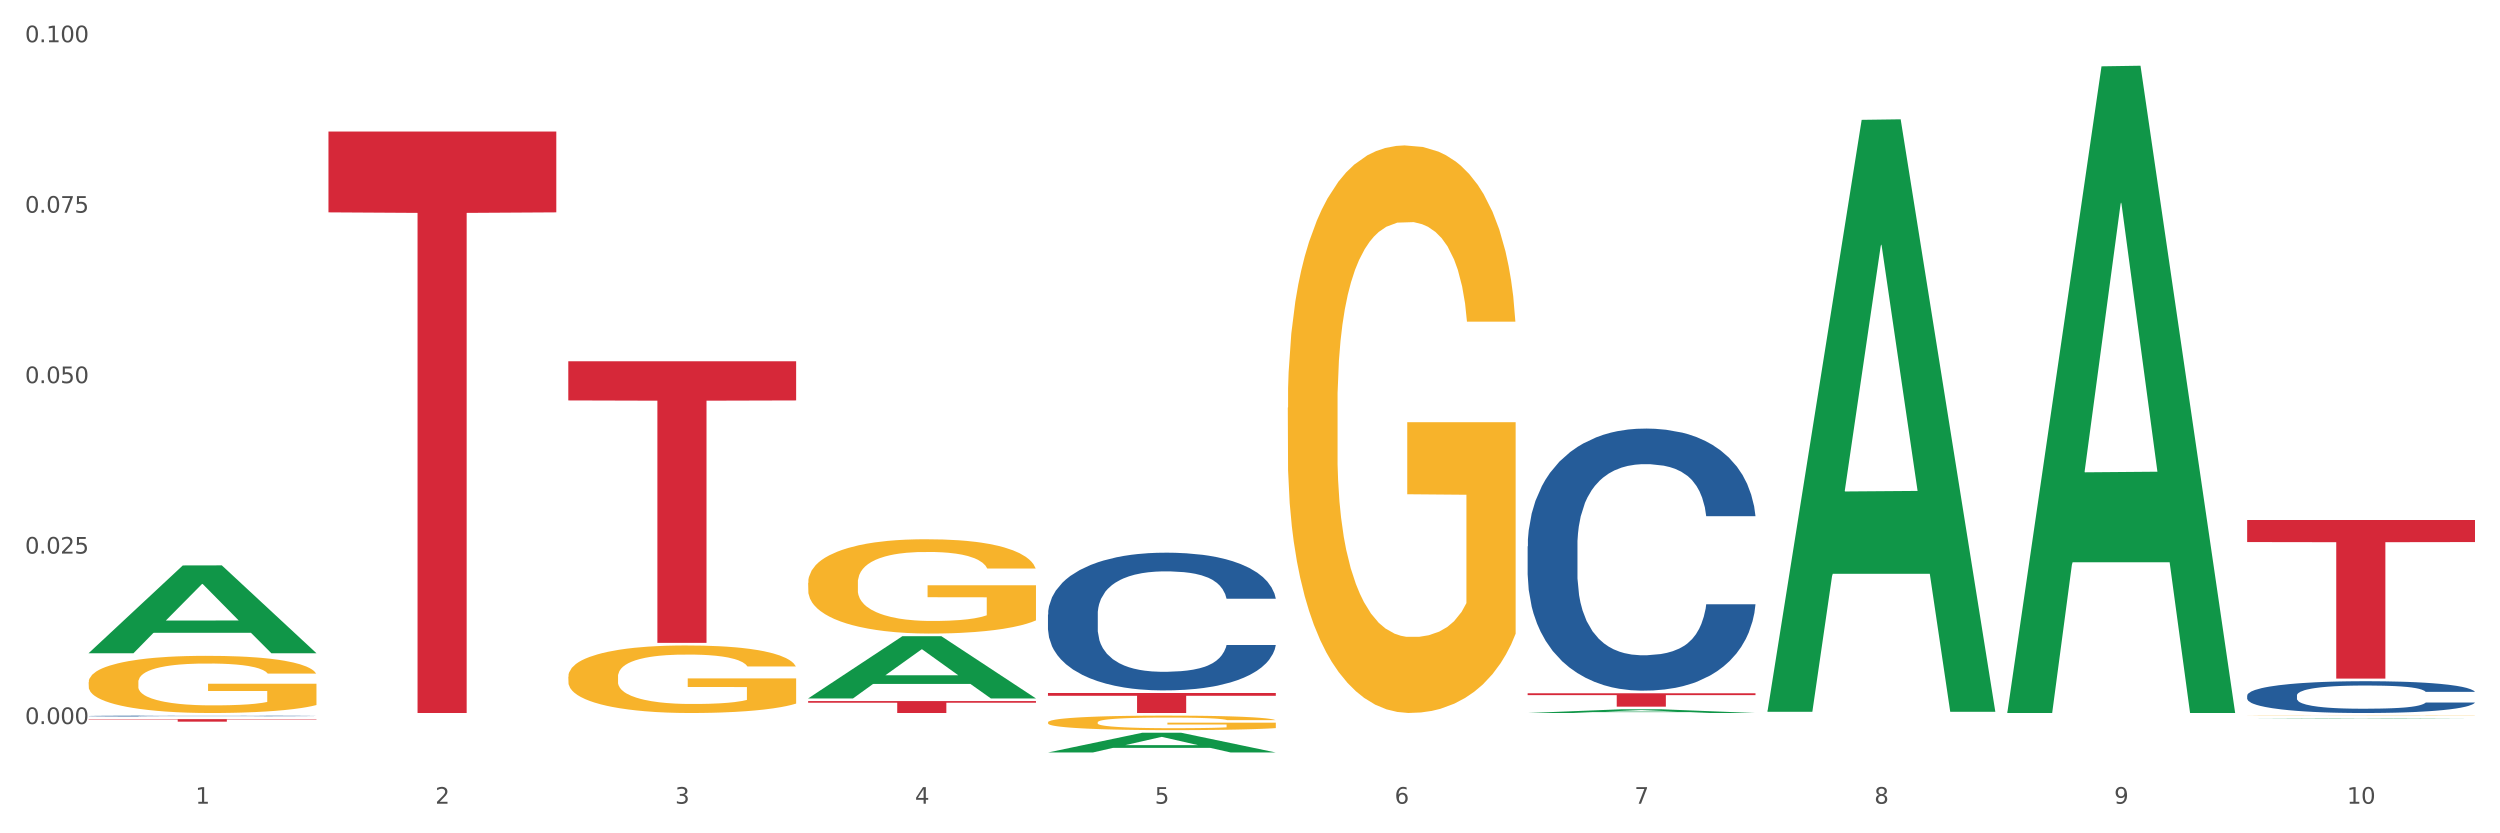 <?xml version="1.0" encoding="utf-8" standalone="no"?>
<!DOCTYPE svg PUBLIC "-//W3C//DTD SVG 1.1//EN"
  "http://www.w3.org/Graphics/SVG/1.1/DTD/svg11.dtd">
<svg xmlns:xlink="http://www.w3.org/1999/xlink" width="1080pt" height="360pt" viewBox="0 0 1080 360" xmlns="http://www.w3.org/2000/svg" version="1.1">
 <rect x="0" y="0" width="1080" height="360" fill="#333333" stroke="none"/>
 <defs>
  <style type="text/css">*{stroke-linejoin: round; stroke-linecap: butt}</style>
 </defs>
 <g id="figure_1">
  <g id="patch_1">
   <path d="M 0 360 
L 1080 360 
L 1080 0 
L 0 0 
z
" style="fill: #ffffff; stroke: #ffffff; stroke-linejoin: miter"/>
  </g>
  <g id="axes_1">
   <g id="matplotlib.axis_1">
    <g id="xtick_1">
     <g id="text_1">
      <!-- 1 -->
      <g style="fill: #4d4d4d" transform="translate(84.444 347.204) scale(0.096 -0.096)">
       <defs>
        <path id="DejaVuSans-31" d="M 794 531 
L 1825 531 
L 1825 4091 
L 703 3866 
L 703 4441 
L 1819 4666 
L 2450 4666 
L 2450 531 
L 3481 531 
L 3481 0 
L 794 0 
L 794 531 
z
" transform="scale(0.016)"/>
       </defs>
       <use xlink:href="#DejaVuSans-31"/>
      </g>
     </g>
    </g>
    <g id="xtick_2">
     <g id="text_2">
      <!-- 2 -->
      <g style="fill: #4d4d4d" transform="translate(188.053 347.204) scale(0.096 -0.096)">
       <defs>
        <path id="DejaVuSans-32" d="M 1228 531 
L 3431 531 
L 3431 0 
L 469 0 
L 469 531 
Q 828 903 1448 1529 
Q 2069 2156 2228 2338 
Q 2531 2678 2651 2914 
Q 2772 3150 2772 3378 
Q 2772 3750 2511 3984 
Q 2250 4219 1831 4219 
Q 1534 4219 1204 4116 
Q 875 4013 500 3803 
L 500 4441 
Q 881 4594 1212 4672 
Q 1544 4750 1819 4750 
Q 2544 4750 2975 4387 
Q 3406 4025 3406 3419 
Q 3406 3131 3298 2873 
Q 3191 2616 2906 2266 
Q 2828 2175 2409 1742 
Q 1991 1309 1228 531 
z
" transform="scale(0.016)"/>
       </defs>
       <use xlink:href="#DejaVuSans-32"/>
      </g>
     </g>
    </g>
    <g id="xtick_3">
     <g id="text_3">
      <!-- 3 -->
      <g style="fill: #4d4d4d" transform="translate(291.663 347.204) scale(0.096 -0.096)">
       <defs>
        <path id="DejaVuSans-33" d="M 2597 2516 
Q 3050 2419 3304 2112 
Q 3559 1806 3559 1356 
Q 3559 666 3084 287 
Q 2609 -91 1734 -91 
Q 1441 -91 1130 -33 
Q 819 25 488 141 
L 488 750 
Q 750 597 1062 519 
Q 1375 441 1716 441 
Q 2309 441 2620 675 
Q 2931 909 2931 1356 
Q 2931 1769 2642 2001 
Q 2353 2234 1838 2234 
L 1294 2234 
L 1294 2753 
L 1863 2753 
Q 2328 2753 2575 2939 
Q 2822 3125 2822 3475 
Q 2822 3834 2567 4026 
Q 2313 4219 1838 4219 
Q 1578 4219 1281 4162 
Q 984 4106 628 3988 
L 628 4550 
Q 988 4650 1302 4700 
Q 1616 4750 1894 4750 
Q 2613 4750 3031 4423 
Q 3450 4097 3450 3541 
Q 3450 3153 3228 2886 
Q 3006 2619 2597 2516 
z
" transform="scale(0.016)"/>
       </defs>
       <use xlink:href="#DejaVuSans-33"/>
      </g>
     </g>
    </g>
    <g id="xtick_4">
     <g id="text_4">
      <!-- 4 -->
      <g style="fill: #4d4d4d" transform="translate(395.273 347.204) scale(0.096 -0.096)">
       <defs>
        <path id="DejaVuSans-34" d="M 2419 4116 
L 825 1625 
L 2419 1625 
L 2419 4116 
z
M 2253 4666 
L 3047 4666 
L 3047 1625 
L 3713 1625 
L 3713 1100 
L 3047 1100 
L 3047 0 
L 2419 0 
L 2419 1100 
L 313 1100 
L 313 1709 
L 2253 4666 
z
" transform="scale(0.016)"/>
       </defs>
       <use xlink:href="#DejaVuSans-34"/>
      </g>
     </g>
    </g>
    <g id="xtick_5">
     <g id="text_5">
      <!-- 5 -->
      <g style="fill: #4d4d4d" transform="translate(498.883 347.204) scale(0.096 -0.096)">
       <defs>
        <path id="DejaVuSans-35" d="M 691 4666 
L 3169 4666 
L 3169 4134 
L 1269 4134 
L 1269 2991 
Q 1406 3038 1543 3061 
Q 1681 3084 1819 3084 
Q 2600 3084 3056 2656 
Q 3513 2228 3513 1497 
Q 3513 744 3044 326 
Q 2575 -91 1722 -91 
Q 1428 -91 1123 -41 
Q 819 9 494 109 
L 494 744 
Q 775 591 1075 516 
Q 1375 441 1709 441 
Q 2250 441 2565 725 
Q 2881 1009 2881 1497 
Q 2881 1984 2565 2268 
Q 2250 2553 1709 2553 
Q 1456 2553 1204 2497 
Q 953 2441 691 2322 
L 691 4666 
z
" transform="scale(0.016)"/>
       </defs>
       <use xlink:href="#DejaVuSans-35"/>
      </g>
     </g>
    </g>
    <g id="xtick_6">
     <g id="text_6">
      <!-- 6 -->
      <g style="fill: #4d4d4d" transform="translate(602.492 347.204) scale(0.096 -0.096)">
       <defs>
        <path id="DejaVuSans-36" d="M 2113 2584 
Q 1688 2584 1439 2293 
Q 1191 2003 1191 1497 
Q 1191 994 1439 701 
Q 1688 409 2113 409 
Q 2538 409 2786 701 
Q 3034 994 3034 1497 
Q 3034 2003 2786 2293 
Q 2538 2584 2113 2584 
z
M 3366 4563 
L 3366 3988 
Q 3128 4100 2886 4159 
Q 2644 4219 2406 4219 
Q 1781 4219 1451 3797 
Q 1122 3375 1075 2522 
Q 1259 2794 1537 2939 
Q 1816 3084 2150 3084 
Q 2853 3084 3261 2657 
Q 3669 2231 3669 1497 
Q 3669 778 3244 343 
Q 2819 -91 2113 -91 
Q 1303 -91 875 529 
Q 447 1150 447 2328 
Q 447 3434 972 4092 
Q 1497 4750 2381 4750 
Q 2619 4750 2861 4703 
Q 3103 4656 3366 4563 
z
" transform="scale(0.016)"/>
       </defs>
       <use xlink:href="#DejaVuSans-36"/>
      </g>
     </g>
    </g>
    <g id="xtick_7">
     <g id="text_7">
      <!-- 7 -->
      <g style="fill: #4d4d4d" transform="translate(706.102 347.204) scale(0.096 -0.096)">
       <defs>
        <path id="DejaVuSans-37" d="M 525 4666 
L 3525 4666 
L 3525 4397 
L 1831 0 
L 1172 0 
L 2766 4134 
L 525 4134 
L 525 4666 
z
" transform="scale(0.016)"/>
       </defs>
       <use xlink:href="#DejaVuSans-37"/>
      </g>
     </g>
    </g>
    <g id="xtick_8">
     <g id="text_8">
      <!-- 8 -->
      <g style="fill: #4d4d4d" transform="translate(809.712 347.204) scale(0.096 -0.096)">
       <defs>
        <path id="DejaVuSans-38" d="M 2034 2216 
Q 1584 2216 1326 1975 
Q 1069 1734 1069 1313 
Q 1069 891 1326 650 
Q 1584 409 2034 409 
Q 2484 409 2743 651 
Q 3003 894 3003 1313 
Q 3003 1734 2745 1975 
Q 2488 2216 2034 2216 
z
M 1403 2484 
Q 997 2584 770 2862 
Q 544 3141 544 3541 
Q 544 4100 942 4425 
Q 1341 4750 2034 4750 
Q 2731 4750 3128 4425 
Q 3525 4100 3525 3541 
Q 3525 3141 3298 2862 
Q 3072 2584 2669 2484 
Q 3125 2378 3379 2068 
Q 3634 1759 3634 1313 
Q 3634 634 3220 271 
Q 2806 -91 2034 -91 
Q 1263 -91 848 271 
Q 434 634 434 1313 
Q 434 1759 690 2068 
Q 947 2378 1403 2484 
z
M 1172 3481 
Q 1172 3119 1398 2916 
Q 1625 2713 2034 2713 
Q 2441 2713 2670 2916 
Q 2900 3119 2900 3481 
Q 2900 3844 2670 4047 
Q 2441 4250 2034 4250 
Q 1625 4250 1398 4047 
Q 1172 3844 1172 3481 
z
" transform="scale(0.016)"/>
       </defs>
       <use xlink:href="#DejaVuSans-38"/>
      </g>
     </g>
    </g>
    <g id="xtick_9">
     <g id="text_9">
      <!-- 9 -->
      <g style="fill: #4d4d4d" transform="translate(913.322 347.204) scale(0.096 -0.096)">
       <defs>
        <path id="DejaVuSans-39" d="M 703 97 
L 703 672 
Q 941 559 1184 500 
Q 1428 441 1663 441 
Q 2288 441 2617 861 
Q 2947 1281 2994 2138 
Q 2813 1869 2534 1725 
Q 2256 1581 1919 1581 
Q 1219 1581 811 2004 
Q 403 2428 403 3163 
Q 403 3881 828 4315 
Q 1253 4750 1959 4750 
Q 2769 4750 3195 4129 
Q 3622 3509 3622 2328 
Q 3622 1225 3098 567 
Q 2575 -91 1691 -91 
Q 1453 -91 1209 -44 
Q 966 3 703 97 
z
M 1959 2075 
Q 2384 2075 2632 2365 
Q 2881 2656 2881 3163 
Q 2881 3666 2632 3958 
Q 2384 4250 1959 4250 
Q 1534 4250 1286 3958 
Q 1038 3666 1038 3163 
Q 1038 2656 1286 2365 
Q 1534 2075 1959 2075 
z
" transform="scale(0.016)"/>
       </defs>
       <use xlink:href="#DejaVuSans-39"/>
      </g>
     </g>
    </g>
    <g id="xtick_10">
     <g id="text_10">
      <!-- 10 -->
      <g style="fill: #4d4d4d" transform="translate(1013.877 347.204) scale(0.096 -0.096)">
       <defs>
        <path id="DejaVuSans-30" d="M 2034 4250 
Q 1547 4250 1301 3770 
Q 1056 3291 1056 2328 
Q 1056 1369 1301 889 
Q 1547 409 2034 409 
Q 2525 409 2770 889 
Q 3016 1369 3016 2328 
Q 3016 3291 2770 3770 
Q 2525 4250 2034 4250 
z
M 2034 4750 
Q 2819 4750 3233 4129 
Q 3647 3509 3647 2328 
Q 3647 1150 3233 529 
Q 2819 -91 2034 -91 
Q 1250 -91 836 529 
Q 422 1150 422 2328 
Q 422 3509 836 4129 
Q 1250 4750 2034 4750 
z
" transform="scale(0.016)"/>
       </defs>
       <use xlink:href="#DejaVuSans-31"/>
       <use xlink:href="#DejaVuSans-30" transform="translate(63.623 0)"/>
      </g>
     </g>
    </g>
    <g id="xtick_11"/>
    <g id="xtick_12"/>
    <g id="xtick_13"/>
    <g id="xtick_14"/>
    <g id="xtick_15"/>
    <g id="xtick_16"/>
    <g id="xtick_17"/>
    <g id="xtick_18"/>
    <g id="xtick_19"/>
   </g>
   <g id="matplotlib.axis_2">
    <g id="ytick_1">
     <g id="text_11">
      <!-- 0.000 -->
      <g style="fill: #4d4d4d" transform="translate(10.8 312.793) scale(0.096 -0.096)">
       <defs>
        <path id="DejaVuSans-2e" d="M 684 794 
L 1344 794 
L 1344 0 
L 684 0 
L 684 794 
z
" transform="scale(0.016)"/>
       </defs>
       <use xlink:href="#DejaVuSans-30"/>
       <use xlink:href="#DejaVuSans-2e" transform="translate(63.623 0)"/>
       <use xlink:href="#DejaVuSans-30" transform="translate(95.41 0)"/>
       <use xlink:href="#DejaVuSans-30" transform="translate(159.033 0)"/>
       <use xlink:href="#DejaVuSans-30" transform="translate(222.656 0)"/>
      </g>
     </g>
    </g>
    <g id="ytick_2">
     <g id="text_12">
      <!-- 0.025 -->
      <g style="fill: #4d4d4d" transform="translate(10.8 239.158) scale(0.096 -0.096)">
       <use xlink:href="#DejaVuSans-30"/>
       <use xlink:href="#DejaVuSans-2e" transform="translate(63.623 0)"/>
       <use xlink:href="#DejaVuSans-30" transform="translate(95.41 0)"/>
       <use xlink:href="#DejaVuSans-32" transform="translate(159.033 0)"/>
       <use xlink:href="#DejaVuSans-35" transform="translate(222.656 0)"/>
      </g>
     </g>
    </g>
    <g id="ytick_3">
     <g id="text_13">
      <!-- 0.050 -->
      <g style="fill: #4d4d4d" transform="translate(10.8 165.523) scale(0.096 -0.096)">
       <use xlink:href="#DejaVuSans-30"/>
       <use xlink:href="#DejaVuSans-2e" transform="translate(63.623 0)"/>
       <use xlink:href="#DejaVuSans-30" transform="translate(95.41 0)"/>
       <use xlink:href="#DejaVuSans-35" transform="translate(159.033 0)"/>
       <use xlink:href="#DejaVuSans-30" transform="translate(222.656 0)"/>
      </g>
     </g>
    </g>
    <g id="ytick_4">
     <g id="text_14">
      <!-- 0.075 -->
      <g style="fill: #4d4d4d" transform="translate(10.8 91.888) scale(0.096 -0.096)">
       <use xlink:href="#DejaVuSans-30"/>
       <use xlink:href="#DejaVuSans-2e" transform="translate(63.623 0)"/>
       <use xlink:href="#DejaVuSans-30" transform="translate(95.41 0)"/>
       <use xlink:href="#DejaVuSans-37" transform="translate(159.033 0)"/>
       <use xlink:href="#DejaVuSans-35" transform="translate(222.656 0)"/>
      </g>
     </g>
    </g>
    <g id="ytick_5">
     <g id="text_15">
      <!-- 0.100 -->
      <g style="fill: #4d4d4d" transform="translate(10.8 18.252) scale(0.096 -0.096)">
       <use xlink:href="#DejaVuSans-30"/>
       <use xlink:href="#DejaVuSans-2e" transform="translate(63.623 0)"/>
       <use xlink:href="#DejaVuSans-31" transform="translate(95.41 0)"/>
       <use xlink:href="#DejaVuSans-30" transform="translate(159.033 0)"/>
       <use xlink:href="#DejaVuSans-30" transform="translate(222.656 0)"/>
      </g>
     </g>
    </g>
    <g id="ytick_6"/>
    <g id="ytick_7"/>
    <g id="ytick_8"/>
    <g id="ytick_9"/>
   </g>
   <g id="PolyCollection_1">
    <path d="M 38.283 282.125 
L 38.384 282.09 
L 78.974 244.269 
L 95.818 244.233 
L 136.712 282.197 
L 117.229 282.197 
L 108.401 273.356 
L 66.493 273.356 
L 66.188 273.499 
L 57.664 282.197 
L 38.283 282.197 
L 38.283 282.125 
L 71.769 268.081 
L 103.125 268.045 
L 87.599 252.325 
L 87.396 252.253 
L 87.193 252.36 
L 71.668 268.045 
L 71.769 268.081 
L 38.283 282.125 
z
" clip-path="url(#p1d58325437)" style="fill: #109648"/>
    <path d="M 659.941 299.5 
L 758.371 299.5 
L 758.371 300.302 
L 719.652 300.308 
L 719.652 305.273 
L 698.427 305.273 
L 698.427 300.308 
L 659.941 300.302 
L 659.941 299.506 
L 659.941 299.5 
z
" clip-path="url(#p1d58325437)" style="fill: #d62839"/>
    <path d="M 452.722 299.38 
L 551.151 299.38 
L 551.151 300.581 
L 512.433 300.589 
L 512.433 308.023 
L 491.207 308.023 
L 491.207 300.589 
L 452.722 300.581 
L 452.722 299.388 
L 452.722 299.38 
z
" clip-path="url(#p1d58325437)" style="fill: #d62839"/>
    <path d="M 349.112 302.856 
L 447.542 302.856 
L 447.542 303.574 
L 408.823 303.579 
L 408.823 308.023 
L 387.598 308.023 
L 387.598 303.579 
L 349.112 303.574 
L 349.112 302.861 
L 349.112 302.856 
z
" clip-path="url(#p1d58325437)" style="fill: #d62839"/>
    <path d="M 245.502 156.081 
L 343.932 156.081 
L 343.932 172.985 
L 305.213 173.099 
L 305.213 277.721 
L 283.988 277.721 
L 283.988 173.099 
L 245.502 172.985 
L 245.502 156.195 
L 245.502 156.081 
z
" clip-path="url(#p1d58325437)" style="fill: #d62839"/>
    <path d="M 141.893 56.83 
L 240.322 56.83 
L 240.322 91.737 
L 201.603 91.973 
L 201.603 308.02 
L 180.378 308.02 
L 180.378 91.973 
L 141.893 91.737 
L 141.893 57.066 
L 141.893 56.83 
z
" clip-path="url(#p1d58325437)" style="fill: #d62839"/>
    <path d="M 38.283 310.676 
L 136.712 310.676 
L 136.712 310.826 
L 97.994 310.827 
L 97.994 311.756 
L 76.768 311.756 
L 76.768 310.827 
L 38.283 310.826 
L 38.283 310.677 
L 38.283 310.676 
z
" clip-path="url(#p1d58325437)" style="fill: #d62839"/>
    <path d="M 970.771 224.648 
L 1069.2 224.648 
L 1069.2 234.169 
L 1030.481 234.234 
L 1030.481 293.161 
L 1009.256 293.161 
L 1009.256 234.234 
L 970.771 234.169 
L 970.771 224.712 
L 970.771 224.648 
z
" clip-path="url(#p1d58325437)" style="fill: #d62839"/>
    <path d="M 38.283 309.329 
L 38.399 309.329 
L 38.399 309.318 
L 38.748 309.304 
L 40.028 309.278 
L 41.657 309.258 
L 44.449 309.235 
L 45.962 309.225 
L 47.94 309.215 
L 52.012 309.197 
L 56.666 309.182 
L 59.923 309.174 
L 62.367 309.169 
L 67.835 309.159 
L 70.976 309.155 
L 74.234 309.152 
L 77.026 309.15 
L 81.68 309.147 
L 85.403 309.146 
L 89.708 309.146 
L 93.315 309.146 
L 98.085 309.148 
L 105.066 309.152 
L 107.742 309.155 
L 111.349 309.159 
L 115.072 309.165 
L 118.097 309.171 
L 121.587 309.18 
L 125.194 309.191 
L 128.684 309.205 
L 131.128 309.218 
L 133.106 309.232 
L 134.851 309.248 
L 136.131 309.267 
L 136.712 309.282 
L 115.421 309.282 
L 114.839 309.268 
L 113.676 309.253 
L 112.512 309.243 
L 111.232 309.235 
L 109.254 309.226 
L 107.509 309.22 
L 104.601 309.213 
L 101.925 309.208 
L 99.714 309.206 
L 97.038 309.203 
L 91.337 309.201 
L 87.265 309.201 
L 84.705 309.202 
L 81.564 309.204 
L 78.888 309.206 
L 75.747 309.211 
L 73.303 309.216 
L 70.86 309.222 
L 69.464 309.227 
L 67.37 309.235 
L 65.974 309.241 
L 64.112 309.253 
L 63.065 309.261 
L 61.203 309.282 
L 60.389 309.298 
L 60.04 309.309 
L 59.807 309.321 
L 59.807 309.379 
L 60.505 309.405 
L 61.087 309.416 
L 62.018 309.429 
L 63.763 309.445 
L 66.323 309.461 
L 68.999 309.473 
L 71.209 309.48 
L 73.303 309.485 
L 75.398 309.489 
L 77.957 309.493 
L 80.051 309.495 
L 83.193 309.497 
L 86.916 309.498 
L 89.825 309.498 
L 95.758 309.496 
L 98.434 309.495 
L 100.994 309.492 
L 103.786 309.488 
L 105.997 309.483 
L 107.277 309.48 
L 109.371 309.473 
L 111 309.465 
L 112.396 309.457 
L 113.327 309.449 
L 114.374 309.438 
L 115.188 309.426 
L 115.421 309.419 
L 136.712 309.419 
L 136.247 309.432 
L 135.432 309.445 
L 133.804 309.463 
L 132.524 309.473 
L 130.546 309.485 
L 128.452 309.496 
L 125.543 309.507 
L 122.867 309.516 
L 120.075 309.523 
L 117.05 309.53 
L 111.581 309.539 
L 109.603 309.542 
L 105.415 309.546 
L 102.157 309.549 
L 97.387 309.551 
L 92.501 309.553 
L 87.381 309.553 
L 82.844 309.553 
L 77.841 309.55 
L 74.7 309.548 
L 71.209 309.545 
L 67.137 309.54 
L 63.298 309.533 
L 59.691 309.526 
L 56.317 309.517 
L 53.175 309.508 
L 49.103 309.492 
L 46.078 309.476 
L 43.868 309.461 
L 42.355 309.449 
L 40.843 309.433 
L 40.028 309.423 
L 38.748 309.397 
L 38.283 309.372 
L 38.283 309.329 
z
" clip-path="url(#p1d58325437)" style="fill: #255c99"/>
    <path d="M 659.941 236.017 
L 660.058 235.913 
L 660.058 233.018 
L 660.407 229.088 
L 661.687 221.848 
L 663.316 216.367 
L 666.108 209.956 
L 667.62 207.267 
L 669.598 204.268 
L 673.67 199.407 
L 678.324 195.27 
L 681.582 192.995 
L 684.025 191.547 
L 689.494 188.962 
L 692.635 187.824 
L 695.893 186.894 
L 698.685 186.273 
L 703.339 185.549 
L 707.062 185.239 
L 711.367 185.135 
L 714.973 185.239 
L 719.744 185.653 
L 726.724 186.894 
L 729.4 187.617 
L 733.007 188.858 
L 736.73 190.513 
L 739.755 192.168 
L 743.246 194.546 
L 746.852 197.649 
L 750.343 201.579 
L 752.786 205.198 
L 754.764 209.025 
L 756.509 213.679 
L 757.789 218.746 
L 758.371 222.986 
L 737.079 222.986 
L 736.498 219.16 
L 735.334 215.023 
L 734.171 212.231 
L 732.891 209.956 
L 730.913 207.37 
L 729.168 205.715 
L 726.259 203.751 
L 723.583 202.51 
L 721.373 201.786 
L 718.697 201.165 
L 712.996 200.545 
L 708.923 200.545 
L 706.364 200.751 
L 703.222 201.269 
L 700.546 201.992 
L 697.405 203.233 
L 694.962 204.578 
L 692.519 206.336 
L 691.122 207.577 
L 689.028 209.852 
L 687.632 211.714 
L 685.77 214.92 
L 684.723 217.195 
L 682.862 223.089 
L 682.047 227.433 
L 681.698 230.432 
L 681.466 233.741 
L 681.466 249.875 
L 682.164 257.114 
L 682.745 260.216 
L 683.676 263.732 
L 685.421 268.283 
L 687.981 272.73 
L 690.657 275.936 
L 692.868 277.901 
L 694.962 279.348 
L 697.056 280.486 
L 699.616 281.52 
L 701.71 282.141 
L 704.851 282.761 
L 708.574 283.071 
L 711.483 283.071 
L 717.417 282.554 
L 720.093 282.037 
L 722.652 281.313 
L 725.445 280.176 
L 727.655 278.935 
L 728.935 278.004 
L 731.029 276.039 
L 732.658 273.971 
L 734.054 271.592 
L 734.985 269.524 
L 736.032 266.421 
L 736.847 262.905 
L 737.079 261.044 
L 758.371 261.044 
L 757.905 264.767 
L 757.091 268.386 
L 755.462 273.247 
L 754.182 276.039 
L 752.204 279.452 
L 750.11 282.347 
L 747.201 285.553 
L 744.526 287.932 
L 741.733 290 
L 738.708 291.862 
L 733.24 294.447 
L 731.262 295.171 
L 727.074 296.412 
L 723.816 297.136 
L 719.046 297.86 
L 714.159 298.274 
L 709.04 298.377 
L 704.502 298.17 
L 699.499 297.55 
L 696.358 296.929 
L 692.868 295.999 
L 688.795 294.551 
L 684.956 292.793 
L 681.349 290.724 
L 677.975 288.346 
L 674.834 285.657 
L 670.762 281.21 
L 667.737 276.866 
L 665.526 272.833 
L 664.014 269.42 
L 662.501 265.077 
L 661.687 262.078 
L 660.407 254.839 
L 659.941 248.116 
L 659.941 236.017 
z
" clip-path="url(#p1d58325437)" style="fill: #255c99"/>
    <path d="M 970.771 300.457 
L 970.887 300.445 
L 970.887 300.093 
L 971.236 299.617 
L 972.516 298.738 
L 974.145 298.073 
L 976.937 297.296 
L 978.45 296.969 
L 980.428 296.605 
L 984.5 296.016 
L 989.154 295.514 
L 992.411 295.238 
L 994.854 295.062 
L 1000.323 294.749 
L 1003.464 294.611 
L 1006.722 294.498 
L 1009.514 294.422 
L 1014.168 294.335 
L 1017.891 294.297 
L 1022.196 294.284 
L 1025.803 294.297 
L 1030.573 294.347 
L 1037.554 294.498 
L 1040.23 294.586 
L 1043.836 294.736 
L 1047.56 294.937 
L 1050.585 295.138 
L 1054.075 295.426 
L 1057.682 295.803 
L 1061.172 296.279 
L 1063.615 296.718 
L 1065.593 297.183 
L 1067.338 297.747 
L 1068.618 298.362 
L 1069.2 298.876 
L 1047.909 298.876 
L 1047.327 298.412 
L 1046.163 297.91 
L 1045 297.572 
L 1043.72 297.296 
L 1041.742 296.982 
L 1039.997 296.781 
L 1037.088 296.543 
L 1034.412 296.392 
L 1032.202 296.304 
L 1029.526 296.229 
L 1023.825 296.154 
L 1019.753 296.154 
L 1017.193 296.179 
L 1014.052 296.242 
L 1011.376 296.329 
L 1008.234 296.48 
L 1005.791 296.643 
L 1003.348 296.856 
L 1001.952 297.007 
L 999.857 297.283 
L 998.461 297.509 
L 996.6 297.898 
L 995.553 298.174 
L 993.691 298.889 
L 992.877 299.416 
L 992.528 299.78 
L 992.295 300.181 
L 992.295 302.138 
L 992.993 303.017 
L 993.575 303.393 
L 994.505 303.82 
L 996.251 304.372 
L 998.81 304.911 
L 1001.486 305.3 
L 1003.697 305.539 
L 1005.791 305.714 
L 1007.885 305.852 
L 1010.445 305.978 
L 1012.539 306.053 
L 1015.681 306.128 
L 1019.404 306.166 
L 1022.312 306.166 
L 1028.246 306.103 
L 1030.922 306.04 
L 1033.482 305.953 
L 1036.274 305.815 
L 1038.484 305.664 
L 1039.764 305.551 
L 1041.859 305.313 
L 1043.487 305.062 
L 1044.884 304.773 
L 1045.814 304.522 
L 1046.861 304.146 
L 1047.676 303.719 
L 1047.909 303.493 
L 1069.2 303.493 
L 1068.735 303.945 
L 1067.92 304.384 
L 1066.291 304.974 
L 1065.012 305.313 
L 1063.034 305.727 
L 1060.939 306.078 
L 1058.031 306.467 
L 1055.355 306.756 
L 1052.562 307.006 
L 1049.537 307.232 
L 1044.069 307.546 
L 1042.091 307.634 
L 1037.903 307.784 
L 1034.645 307.872 
L 1029.875 307.96 
L 1024.988 308.01 
L 1019.869 308.023 
L 1015.332 307.998 
L 1010.329 307.922 
L 1007.187 307.847 
L 1003.697 307.734 
L 999.625 307.558 
L 995.785 307.345 
L 992.179 307.094 
L 988.804 306.806 
L 985.663 306.479 
L 981.591 305.94 
L 978.566 305.413 
L 976.355 304.924 
L 974.843 304.51 
L 973.33 303.983 
L 972.516 303.619 
L 971.236 302.741 
L 970.771 301.925 
L 970.771 300.457 
z
" clip-path="url(#p1d58325437)" style="fill: #255c99"/>
    <path d="M 970.771 309.204 
L 970.887 309.204 
L 970.887 309.2 
L 971.119 309.196 
L 972.281 309.187 
L 974.025 309.18 
L 975.303 309.177 
L 976.581 309.173 
L 978.092 309.17 
L 979.951 309.167 
L 983.321 309.162 
L 985.413 309.16 
L 987.97 309.157 
L 992.618 309.154 
L 995.988 309.152 
L 999.474 309.15 
L 1005.169 309.148 
L 1008.887 309.147 
L 1012.838 309.146 
L 1017.603 309.146 
L 1021.206 309.146 
L 1029.108 309.146 
L 1035.848 309.147 
L 1039.102 309.148 
L 1043.285 309.149 
L 1045.493 309.15 
L 1049.096 309.152 
L 1052.814 309.154 
L 1055.371 309.157 
L 1059.206 309.16 
L 1062.111 309.164 
L 1064.784 309.169 
L 1066.179 309.173 
L 1067.224 309.176 
L 1068.154 309.179 
L 1069.084 309.185 
L 1048.166 309.185 
L 1047.353 309.181 
L 1046.074 309.177 
L 1044.215 309.173 
L 1042.588 309.171 
L 1039.799 309.168 
L 1037.242 309.166 
L 1034.57 309.165 
L 1031.316 309.164 
L 1028.759 309.163 
L 1025.157 309.163 
L 1018.068 309.163 
L 1013.303 309.164 
L 1010.049 309.165 
L 1007.958 309.166 
L 1006.098 309.167 
L 1004.007 309.169 
L 1001.566 309.171 
L 999.823 309.173 
L 998.08 309.176 
L 996.685 309.179 
L 995.407 309.182 
L 994.361 309.186 
L 993.548 309.189 
L 992.851 309.193 
L 992.269 309.201 
L 992.269 309.216 
L 992.502 309.22 
L 993.083 309.225 
L 993.78 309.228 
L 994.942 309.233 
L 995.988 309.235 
L 997.964 309.24 
L 1000.172 309.243 
L 1001.915 309.245 
L 1003.658 309.247 
L 1006.679 309.25 
L 1010.049 309.252 
L 1012.955 309.253 
L 1016.906 309.254 
L 1019.579 309.255 
L 1021.903 309.255 
L 1027.597 309.255 
L 1031.664 309.254 
L 1036.197 309.254 
L 1039.683 309.253 
L 1042.588 309.251 
L 1045.842 309.249 
L 1047.934 309.247 
L 1047.934 309.223 
L 1022.368 309.223 
L 1022.368 309.207 
L 1069.2 309.207 
L 1069.2 309.254 
L 1067.224 309.256 
L 1065.016 309.259 
L 1062.692 309.261 
L 1059.206 309.263 
L 1055.022 309.265 
L 1051.304 309.267 
L 1047.353 309.268 
L 1042.704 309.27 
L 1036.661 309.271 
L 1032.943 309.271 
L 1028.294 309.272 
L 1022.832 309.272 
L 1018.068 309.271 
L 1013.42 309.271 
L 1008.539 309.27 
L 1003.774 309.268 
L 1000.172 309.267 
L 996.569 309.265 
L 992.734 309.263 
L 989.713 309.26 
L 987.389 309.258 
L 984.832 309.256 
L 982.043 309.252 
L 979.951 309.249 
L 978.092 309.246 
L 976.116 309.242 
L 974.722 309.238 
L 973.327 309.234 
L 972.514 309.23 
L 971.584 309.225 
L 970.887 309.218 
L 970.771 309.204 
z
" clip-path="url(#p1d58325437)" style="fill: #f7b32b"/>
    <path d="M 556.332 176.119 
L 556.448 175.895 
L 556.448 167.834 
L 556.68 160.892 
L 557.842 144.098 
L 559.586 130.215 
L 560.864 122.825 
L 562.142 116.779 
L 563.653 110.733 
L 565.512 104.464 
L 568.882 95.283 
L 570.974 90.58 
L 573.531 85.654 
L 578.179 78.489 
L 581.549 74.458 
L 585.035 71.099 
L 590.73 67.068 
L 594.448 65.277 
L 598.4 63.934 
L 603.164 63.038 
L 606.767 62.814 
L 614.669 63.486 
L 621.409 65.501 
L 624.663 67.068 
L 628.846 69.756 
L 631.054 71.547 
L 634.657 75.13 
L 638.375 79.832 
L 640.932 83.863 
L 644.767 91.476 
L 647.672 99.089 
L 650.345 108.494 
L 651.74 114.988 
L 652.785 121.034 
L 653.715 127.975 
L 654.645 138.948 
L 633.727 138.948 
L 632.914 131.11 
L 631.635 123.721 
L 629.776 116.555 
L 628.149 112.077 
L 625.36 106.479 
L 622.803 102.896 
L 620.131 100.209 
L 616.877 97.97 
L 614.32 96.85 
L 610.718 95.955 
L 603.629 96.178 
L 598.864 97.97 
L 595.61 100.209 
L 593.519 102.224 
L 591.659 104.464 
L 589.568 107.598 
L 587.127 112.301 
L 585.384 116.555 
L 583.641 121.93 
L 582.246 127.304 
L 580.968 133.574 
L 579.922 140.291 
L 579.109 147.233 
L 578.412 155.742 
L 577.83 169.849 
L 577.83 200.526 
L 578.063 207.468 
L 578.644 216.649 
L 579.341 223.59 
L 580.503 231.876 
L 581.549 237.474 
L 583.525 245.535 
L 585.733 252.252 
L 587.476 256.507 
L 589.219 260.09 
L 592.24 265.016 
L 595.61 269.047 
L 598.516 271.51 
L 602.467 273.749 
L 605.14 274.645 
L 607.464 275.093 
L 613.158 275.093 
L 617.225 274.421 
L 621.758 272.853 
L 625.244 270.838 
L 628.149 268.375 
L 631.403 264.344 
L 633.495 260.538 
L 633.495 213.738 
L 607.929 213.514 
L 607.929 182.389 
L 654.761 182.389 
L 654.761 273.749 
L 652.785 278.451 
L 650.577 282.706 
L 648.253 286.513 
L 644.767 291.215 
L 640.583 295.693 
L 636.865 298.828 
L 632.914 301.515 
L 628.265 303.979 
L 622.222 306.218 
L 618.504 307.114 
L 613.855 307.785 
L 608.394 308.009 
L 603.629 307.561 
L 598.981 306.442 
L 594.1 304.426 
L 589.335 301.515 
L 585.733 298.604 
L 582.13 295.022 
L 578.295 290.319 
L 575.274 285.841 
L 572.95 281.81 
L 570.393 276.66 
L 567.604 269.942 
L 565.512 263.896 
L 563.653 257.627 
L 561.677 249.565 
L 560.283 242.624 
L 558.888 233.891 
L 558.075 227.397 
L 557.145 217.321 
L 556.448 203.213 
L 556.332 176.119 
z
" clip-path="url(#p1d58325437)" style="fill: #f7b32b"/>
    <path d="M 452.722 312.045 
L 452.838 312.04 
L 452.838 311.833 
L 453.071 311.656 
L 454.233 311.226 
L 455.976 310.871 
L 457.254 310.681 
L 458.532 310.527 
L 460.043 310.372 
L 461.903 310.212 
L 465.273 309.977 
L 467.364 309.856 
L 469.921 309.73 
L 474.569 309.547 
L 477.939 309.444 
L 481.426 309.358 
L 487.12 309.255 
L 490.839 309.209 
L 494.79 309.174 
L 499.554 309.151 
L 503.157 309.146 
L 511.059 309.163 
L 517.799 309.214 
L 521.053 309.255 
L 525.237 309.323 
L 527.445 309.369 
L 531.047 309.461 
L 534.766 309.581 
L 537.322 309.684 
L 541.157 309.879 
L 544.062 310.074 
L 546.735 310.315 
L 548.13 310.481 
L 549.176 310.636 
L 550.105 310.813 
L 551.035 311.094 
L 530.117 311.094 
L 529.304 310.893 
L 528.026 310.704 
L 526.166 310.521 
L 524.539 310.406 
L 521.75 310.263 
L 519.194 310.171 
L 516.521 310.103 
L 513.267 310.045 
L 510.71 310.017 
L 507.108 309.994 
L 500.019 310 
L 495.255 310.045 
L 492.001 310.103 
L 489.909 310.154 
L 488.05 310.212 
L 485.958 310.292 
L 483.517 310.412 
L 481.774 310.521 
L 480.031 310.659 
L 478.637 310.796 
L 477.358 310.957 
L 476.312 311.128 
L 475.499 311.306 
L 474.802 311.524 
L 474.221 311.885 
L 474.221 312.67 
L 474.453 312.848 
L 475.034 313.082 
L 475.731 313.26 
L 476.894 313.472 
L 477.939 313.615 
L 479.915 313.822 
L 482.123 313.994 
L 483.866 314.103 
L 485.609 314.194 
L 488.631 314.32 
L 492.001 314.423 
L 494.906 314.486 
L 498.857 314.544 
L 501.53 314.567 
L 503.854 314.578 
L 509.548 314.578 
L 513.616 314.561 
L 518.148 314.521 
L 521.634 314.469 
L 524.539 314.406 
L 527.793 314.303 
L 529.885 314.206 
L 529.885 313.008 
L 504.319 313.002 
L 504.319 312.206 
L 551.151 312.206 
L 551.151 314.544 
L 549.176 314.664 
L 546.968 314.773 
L 544.644 314.87 
L 541.157 314.991 
L 536.974 315.105 
L 533.255 315.186 
L 529.304 315.254 
L 524.656 315.317 
L 518.613 315.375 
L 514.894 315.398 
L 510.246 315.415 
L 504.784 315.42 
L 500.019 315.409 
L 495.371 315.38 
L 490.49 315.329 
L 485.725 315.254 
L 482.123 315.18 
L 478.52 315.088 
L 474.686 314.968 
L 471.664 314.853 
L 469.34 314.75 
L 466.783 314.618 
L 463.994 314.446 
L 461.903 314.292 
L 460.043 314.131 
L 458.068 313.925 
L 456.673 313.747 
L 455.279 313.524 
L 454.465 313.358 
L 453.535 313.1 
L 452.838 312.739 
L 452.722 312.045 
z
" clip-path="url(#p1d58325437)" style="fill: #f7b32b"/>
    <path d="M 349.112 251.784 
L 349.228 251.747 
L 349.228 250.407 
L 349.461 249.253 
L 350.623 246.462 
L 352.366 244.155 
L 353.644 242.927 
L 354.923 241.922 
L 356.433 240.917 
L 358.293 239.875 
L 361.663 238.349 
L 363.755 237.568 
L 366.311 236.749 
L 370.96 235.558 
L 374.33 234.888 
L 377.816 234.33 
L 383.51 233.66 
L 387.229 233.363 
L 391.18 233.139 
L 395.945 232.99 
L 399.547 232.953 
L 407.449 233.065 
L 414.189 233.4 
L 417.443 233.66 
L 421.627 234.107 
L 423.835 234.405 
L 427.437 235 
L 431.156 235.781 
L 433.713 236.451 
L 437.548 237.717 
L 440.453 238.982 
L 443.126 240.545 
L 444.52 241.624 
L 445.566 242.629 
L 446.496 243.783 
L 447.425 245.606 
L 426.508 245.606 
L 425.694 244.304 
L 424.416 243.076 
L 422.557 241.885 
L 420.93 241.14 
L 418.141 240.21 
L 415.584 239.615 
L 412.911 239.168 
L 409.657 238.796 
L 407.101 238.61 
L 403.498 238.461 
L 396.409 238.498 
L 391.645 238.796 
L 388.391 239.168 
L 386.299 239.503 
L 384.44 239.875 
L 382.348 240.396 
L 379.908 241.178 
L 378.165 241.885 
L 376.421 242.778 
L 375.027 243.671 
L 373.749 244.713 
L 372.703 245.829 
L 371.889 246.983 
L 371.192 248.397 
L 370.611 250.742 
L 370.611 255.84 
L 370.843 256.994 
L 371.424 258.52 
L 372.122 259.673 
L 373.284 261.05 
L 374.33 261.981 
L 376.305 263.32 
L 378.513 264.437 
L 380.256 265.144 
L 381.999 265.739 
L 385.021 266.558 
L 388.391 267.228 
L 391.296 267.637 
L 395.247 268.009 
L 397.92 268.158 
L 400.244 268.233 
L 405.939 268.233 
L 410.006 268.121 
L 414.538 267.861 
L 418.024 267.526 
L 420.93 267.116 
L 424.183 266.446 
L 426.275 265.814 
L 426.275 258.036 
L 400.709 257.999 
L 400.709 252.826 
L 447.542 252.826 
L 447.542 268.009 
L 445.566 268.791 
L 443.358 269.498 
L 441.034 270.131 
L 437.548 270.912 
L 433.364 271.657 
L 429.645 272.178 
L 425.694 272.624 
L 421.046 273.033 
L 415.003 273.406 
L 411.284 273.554 
L 406.636 273.666 
L 401.174 273.703 
L 396.409 273.629 
L 391.761 273.443 
L 386.88 273.108 
L 382.116 272.624 
L 378.513 272.14 
L 374.911 271.545 
L 371.076 270.763 
L 368.054 270.019 
L 365.73 269.349 
L 363.174 268.493 
L 360.385 267.377 
L 358.293 266.372 
L 356.433 265.33 
L 354.458 263.99 
L 353.063 262.837 
L 351.669 261.385 
L 350.855 260.306 
L 349.926 258.631 
L 349.228 256.287 
L 349.112 251.784 
z
" clip-path="url(#p1d58325437)" style="fill: #f7b32b"/>
    <path d="M 452.722 265.489 
L 452.838 265.434 
L 452.838 263.913 
L 453.187 261.848 
L 454.467 258.044 
L 456.096 255.164 
L 458.888 251.794 
L 460.401 250.382 
L 462.379 248.806 
L 466.451 246.252 
L 471.105 244.078 
L 474.362 242.882 
L 476.806 242.122 
L 482.274 240.763 
L 485.415 240.165 
L 488.673 239.676 
L 491.465 239.35 
L 496.119 238.97 
L 499.842 238.807 
L 504.147 238.752 
L 507.754 238.807 
L 512.524 239.024 
L 519.505 239.676 
L 522.181 240.057 
L 525.788 240.709 
L 529.511 241.578 
L 532.536 242.448 
L 536.026 243.697 
L 539.633 245.328 
L 543.123 247.393 
L 545.567 249.295 
L 547.545 251.305 
L 549.29 253.751 
L 550.57 256.414 
L 551.151 258.642 
L 529.86 258.642 
L 529.278 256.631 
L 528.115 254.457 
L 526.951 252.99 
L 525.671 251.794 
L 523.693 250.436 
L 521.948 249.566 
L 519.04 248.534 
L 516.364 247.882 
L 514.153 247.501 
L 511.477 247.175 
L 505.776 246.849 
L 501.704 246.849 
L 499.144 246.958 
L 496.003 247.23 
L 493.327 247.61 
L 490.186 248.262 
L 487.742 248.969 
L 485.299 249.892 
L 483.903 250.545 
L 481.809 251.74 
L 480.412 252.718 
L 478.551 254.403 
L 477.504 255.598 
L 475.642 258.696 
L 474.828 260.978 
L 474.479 262.554 
L 474.246 264.293 
L 474.246 272.771 
L 474.944 276.574 
L 475.526 278.205 
L 476.457 280.052 
L 478.202 282.443 
L 480.762 284.78 
L 483.438 286.465 
L 485.648 287.497 
L 487.742 288.258 
L 489.837 288.856 
L 492.396 289.399 
L 494.49 289.725 
L 497.632 290.051 
L 501.355 290.214 
L 504.264 290.214 
L 510.197 289.943 
L 512.873 289.671 
L 515.433 289.291 
L 518.225 288.693 
L 520.436 288.041 
L 521.716 287.552 
L 523.81 286.519 
L 525.439 285.432 
L 526.835 284.182 
L 527.766 283.096 
L 528.813 281.465 
L 529.627 279.618 
L 529.86 278.639 
L 551.151 278.639 
L 550.686 280.596 
L 549.871 282.498 
L 548.243 285.052 
L 546.963 286.519 
L 544.985 288.312 
L 542.891 289.834 
L 539.982 291.519 
L 537.306 292.768 
L 534.514 293.855 
L 531.489 294.833 
L 526.02 296.192 
L 524.042 296.572 
L 519.854 297.224 
L 516.596 297.605 
L 511.826 297.985 
L 506.94 298.203 
L 501.82 298.257 
L 497.283 298.148 
L 492.28 297.822 
L 489.138 297.496 
L 485.648 297.007 
L 481.576 296.246 
L 477.737 295.322 
L 474.13 294.236 
L 470.756 292.986 
L 467.614 291.573 
L 463.542 289.236 
L 460.517 286.954 
L 458.307 284.834 
L 456.794 283.041 
L 455.282 280.759 
L 454.467 279.183 
L 453.187 275.379 
L 452.722 271.847 
L 452.722 265.489 
z
" clip-path="url(#p1d58325437)" style="fill: #255c99"/>
    <path d="M 245.502 292.328 
L 245.619 292.301 
L 245.619 291.342 
L 245.851 290.515 
L 247.013 288.517 
L 248.756 286.865 
L 250.035 285.985 
L 251.313 285.266 
L 252.824 284.547 
L 254.683 283.8 
L 258.053 282.708 
L 260.145 282.148 
L 262.701 281.562 
L 267.35 280.709 
L 270.72 280.23 
L 274.206 279.83 
L 279.9 279.35 
L 283.619 279.137 
L 287.57 278.977 
L 292.335 278.871 
L 295.937 278.844 
L 303.84 278.924 
L 310.58 279.164 
L 313.834 279.35 
L 318.017 279.67 
L 320.225 279.883 
L 323.828 280.31 
L 327.546 280.869 
L 330.103 281.349 
L 333.938 282.255 
L 336.843 283.161 
L 339.516 284.28 
L 340.91 285.053 
L 341.956 285.772 
L 342.886 286.598 
L 343.816 287.904 
L 322.898 287.904 
L 322.084 286.971 
L 320.806 286.092 
L 318.947 285.239 
L 317.32 284.706 
L 314.531 284.04 
L 311.974 283.614 
L 309.301 283.294 
L 306.048 283.028 
L 303.491 282.894 
L 299.888 282.788 
L 292.8 282.814 
L 288.035 283.028 
L 284.781 283.294 
L 282.689 283.534 
L 280.83 283.8 
L 278.738 284.173 
L 276.298 284.733 
L 274.555 285.239 
L 272.812 285.879 
L 271.417 286.518 
L 270.139 287.265 
L 269.093 288.064 
L 268.28 288.89 
L 267.582 289.903 
L 267.001 291.581 
L 267.001 295.232 
L 267.234 296.058 
L 267.815 297.151 
L 268.512 297.977 
L 269.674 298.963 
L 270.72 299.629 
L 272.695 300.588 
L 274.903 301.388 
L 276.647 301.894 
L 278.39 302.32 
L 281.411 302.906 
L 284.781 303.386 
L 287.686 303.679 
L 291.638 303.946 
L 294.31 304.052 
L 296.635 304.106 
L 302.329 304.106 
L 306.396 304.026 
L 310.928 303.839 
L 314.415 303.599 
L 317.32 303.306 
L 320.574 302.827 
L 322.665 302.373 
L 322.665 296.804 
L 297.099 296.778 
L 297.099 293.074 
L 343.932 293.074 
L 343.932 303.946 
L 341.956 304.505 
L 339.748 305.012 
L 337.424 305.465 
L 333.938 306.024 
L 329.754 306.557 
L 326.036 306.93 
L 322.084 307.25 
L 317.436 307.543 
L 311.393 307.81 
L 307.674 307.916 
L 303.026 307.996 
L 297.564 308.023 
L 292.8 307.969 
L 288.151 307.836 
L 283.271 307.596 
L 278.506 307.25 
L 274.903 306.904 
L 271.301 306.477 
L 267.466 305.918 
L 264.445 305.385 
L 262.12 304.905 
L 259.564 304.292 
L 256.775 303.493 
L 254.683 302.773 
L 252.824 302.027 
L 250.848 301.068 
L 249.454 300.242 
L 248.059 299.202 
L 247.246 298.43 
L 246.316 297.231 
L 245.619 295.552 
L 245.502 292.328 
z
" clip-path="url(#p1d58325437)" style="fill: #f7b32b"/>
    <path d="M 38.283 294.735 
L 38.399 294.712 
L 38.399 293.9 
L 38.632 293.201 
L 39.794 291.509 
L 41.537 290.11 
L 42.815 289.366 
L 44.093 288.756 
L 45.604 288.147 
L 47.464 287.516 
L 50.834 286.591 
L 52.925 286.117 
L 55.482 285.621 
L 60.13 284.899 
L 63.5 284.493 
L 66.987 284.154 
L 72.681 283.748 
L 76.4 283.568 
L 80.351 283.432 
L 85.115 283.342 
L 88.718 283.32 
L 96.62 283.387 
L 103.36 283.59 
L 106.614 283.748 
L 110.798 284.019 
L 113.006 284.199 
L 116.608 284.56 
L 120.327 285.034 
L 122.883 285.44 
L 126.718 286.207 
L 129.623 286.974 
L 132.296 287.922 
L 133.691 288.576 
L 134.737 289.185 
L 135.666 289.884 
L 136.596 290.99 
L 115.678 290.99 
L 114.865 290.2 
L 113.587 289.456 
L 111.727 288.734 
L 110.1 288.283 
L 107.311 287.719 
L 104.755 287.358 
L 102.082 287.087 
L 98.828 286.861 
L 96.271 286.749 
L 92.669 286.658 
L 85.58 286.681 
L 80.816 286.861 
L 77.562 287.087 
L 75.47 287.29 
L 73.611 287.516 
L 71.519 287.832 
L 69.078 288.305 
L 67.335 288.734 
L 65.592 289.275 
L 64.198 289.817 
L 62.919 290.448 
L 61.873 291.125 
L 61.06 291.825 
L 60.363 292.682 
L 59.782 294.103 
L 59.782 297.194 
L 60.014 297.893 
L 60.595 298.818 
L 61.292 299.518 
L 62.455 300.352 
L 63.5 300.916 
L 65.476 301.728 
L 67.684 302.405 
L 69.427 302.834 
L 71.17 303.195 
L 74.192 303.691 
L 77.562 304.097 
L 80.467 304.345 
L 84.418 304.571 
L 87.091 304.661 
L 89.415 304.706 
L 95.109 304.706 
L 99.177 304.639 
L 103.709 304.481 
L 107.195 304.278 
L 110.1 304.03 
L 113.354 303.624 
L 115.446 303.24 
L 115.446 298.525 
L 89.88 298.502 
L 89.88 295.367 
L 136.712 295.367 
L 136.712 304.571 
L 134.737 305.045 
L 132.529 305.473 
L 130.205 305.857 
L 126.718 306.331 
L 122.535 306.782 
L 118.816 307.098 
L 114.865 307.368 
L 110.217 307.617 
L 104.174 307.842 
L 100.455 307.932 
L 95.807 308 
L 90.345 308.023 
L 85.58 307.978 
L 80.932 307.865 
L 76.051 307.662 
L 71.286 307.368 
L 67.684 307.075 
L 64.081 306.714 
L 60.247 306.24 
L 57.225 305.789 
L 54.901 305.383 
L 52.344 304.864 
L 49.555 304.188 
L 47.464 303.578 
L 45.604 302.947 
L 43.629 302.135 
L 42.234 301.435 
L 40.84 300.555 
L 40.026 299.901 
L 39.096 298.886 
L 38.399 297.465 
L 38.283 294.735 
z
" clip-path="url(#p1d58325437)" style="fill: #f7b32b"/>
    <path d="M 349.112 301.683 
L 349.214 301.658 
L 389.803 274.852 
L 406.648 274.826 
L 447.542 301.733 
L 428.059 301.733 
L 419.23 295.468 
L 377.322 295.468 
L 377.017 295.569 
L 368.494 301.733 
L 349.112 301.733 
L 349.112 301.683 
L 382.598 291.729 
L 413.954 291.703 
L 398.428 280.561 
L 398.225 280.511 
L 398.022 280.587 
L 382.497 291.703 
L 382.598 291.729 
L 349.112 301.683 
z
" clip-path="url(#p1d58325437)" style="fill: #109648"/>
    <path d="M 452.722 325.059 
L 452.823 325.051 
L 493.413 316.552 
L 510.257 316.544 
L 551.151 325.075 
L 531.668 325.075 
L 522.84 323.088 
L 480.932 323.088 
L 480.627 323.12 
L 472.103 325.075 
L 452.722 325.075 
L 452.722 325.059 
L 486.208 321.903 
L 517.564 321.895 
L 502.038 318.362 
L 501.835 318.346 
L 501.632 318.37 
L 486.107 321.895 
L 486.208 321.903 
L 452.722 325.059 
z
" clip-path="url(#p1d58325437)" style="fill: #109648"/>
    <path d="M 659.941 308.02 
L 660.043 308.018 
L 700.632 306.398 
L 717.477 306.396 
L 758.371 308.023 
L 738.888 308.023 
L 730.06 307.644 
L 688.151 307.644 
L 687.847 307.65 
L 679.323 308.023 
L 659.941 308.023 
L 659.941 308.02 
L 693.428 307.418 
L 724.783 307.416 
L 709.258 306.743 
L 709.055 306.74 
L 708.852 306.745 
L 693.326 307.416 
L 693.428 307.418 
L 659.941 308.02 
z
" clip-path="url(#p1d58325437)" style="fill: #109648"/>
    <path d="M 763.551 307.005 
L 763.653 306.764 
L 804.242 51.775 
L 821.087 51.535 
L 861.981 307.485 
L 842.498 307.485 
L 833.669 247.884 
L 791.761 247.884 
L 791.456 248.845 
L 782.933 307.485 
L 763.551 307.485 
L 763.551 307.005 
L 797.037 212.315 
L 828.393 212.075 
L 812.867 106.09 
L 812.664 105.609 
L 812.461 106.33 
L 796.936 212.075 
L 797.037 212.315 
L 763.551 307.005 
z
" clip-path="url(#p1d58325437)" style="fill: #109648"/>
    <path d="M 867.161 307.485 
L 867.262 307.222 
L 907.852 28.653 
L 924.696 28.391 
L 965.59 308.01 
L 946.107 308.01 
L 937.279 242.897 
L 895.371 242.897 
L 895.066 243.947 
L 886.542 308.01 
L 867.161 308.01 
L 867.161 307.485 
L 900.647 204.039 
L 932.003 203.776 
L 916.477 87.99 
L 916.274 87.465 
L 916.071 88.253 
L 900.546 203.776 
L 900.647 204.039 
L 867.161 307.485 
z
" clip-path="url(#p1d58325437)" style="fill: #109648"/>
    <path d="M 970.771 310.588 
L 970.872 310.588 
L 1011.462 310.395 
L 1028.306 310.395 
L 1069.2 310.588 
L 1049.717 310.588 
L 1040.889 310.543 
L 998.98 310.543 
L 998.676 310.544 
L 990.152 310.588 
L 970.771 310.588 
L 970.771 310.588 
L 1004.257 310.516 
L 1035.612 310.516 
L 1020.087 310.436 
L 1019.884 310.436 
L 1019.681 310.436 
L 1004.156 310.516 
L 1004.257 310.516 
L 970.771 310.588 
z
" clip-path="url(#p1d58325437)" style="fill: #109648"/>
   </g>
  </g>
 </g>
 <defs>
  <clipPath id="p1d58325437">
   <rect x="38.283" y="13.557" width="1030.917" height="326.352"/>
  </clipPath>
 </defs>
</svg>
